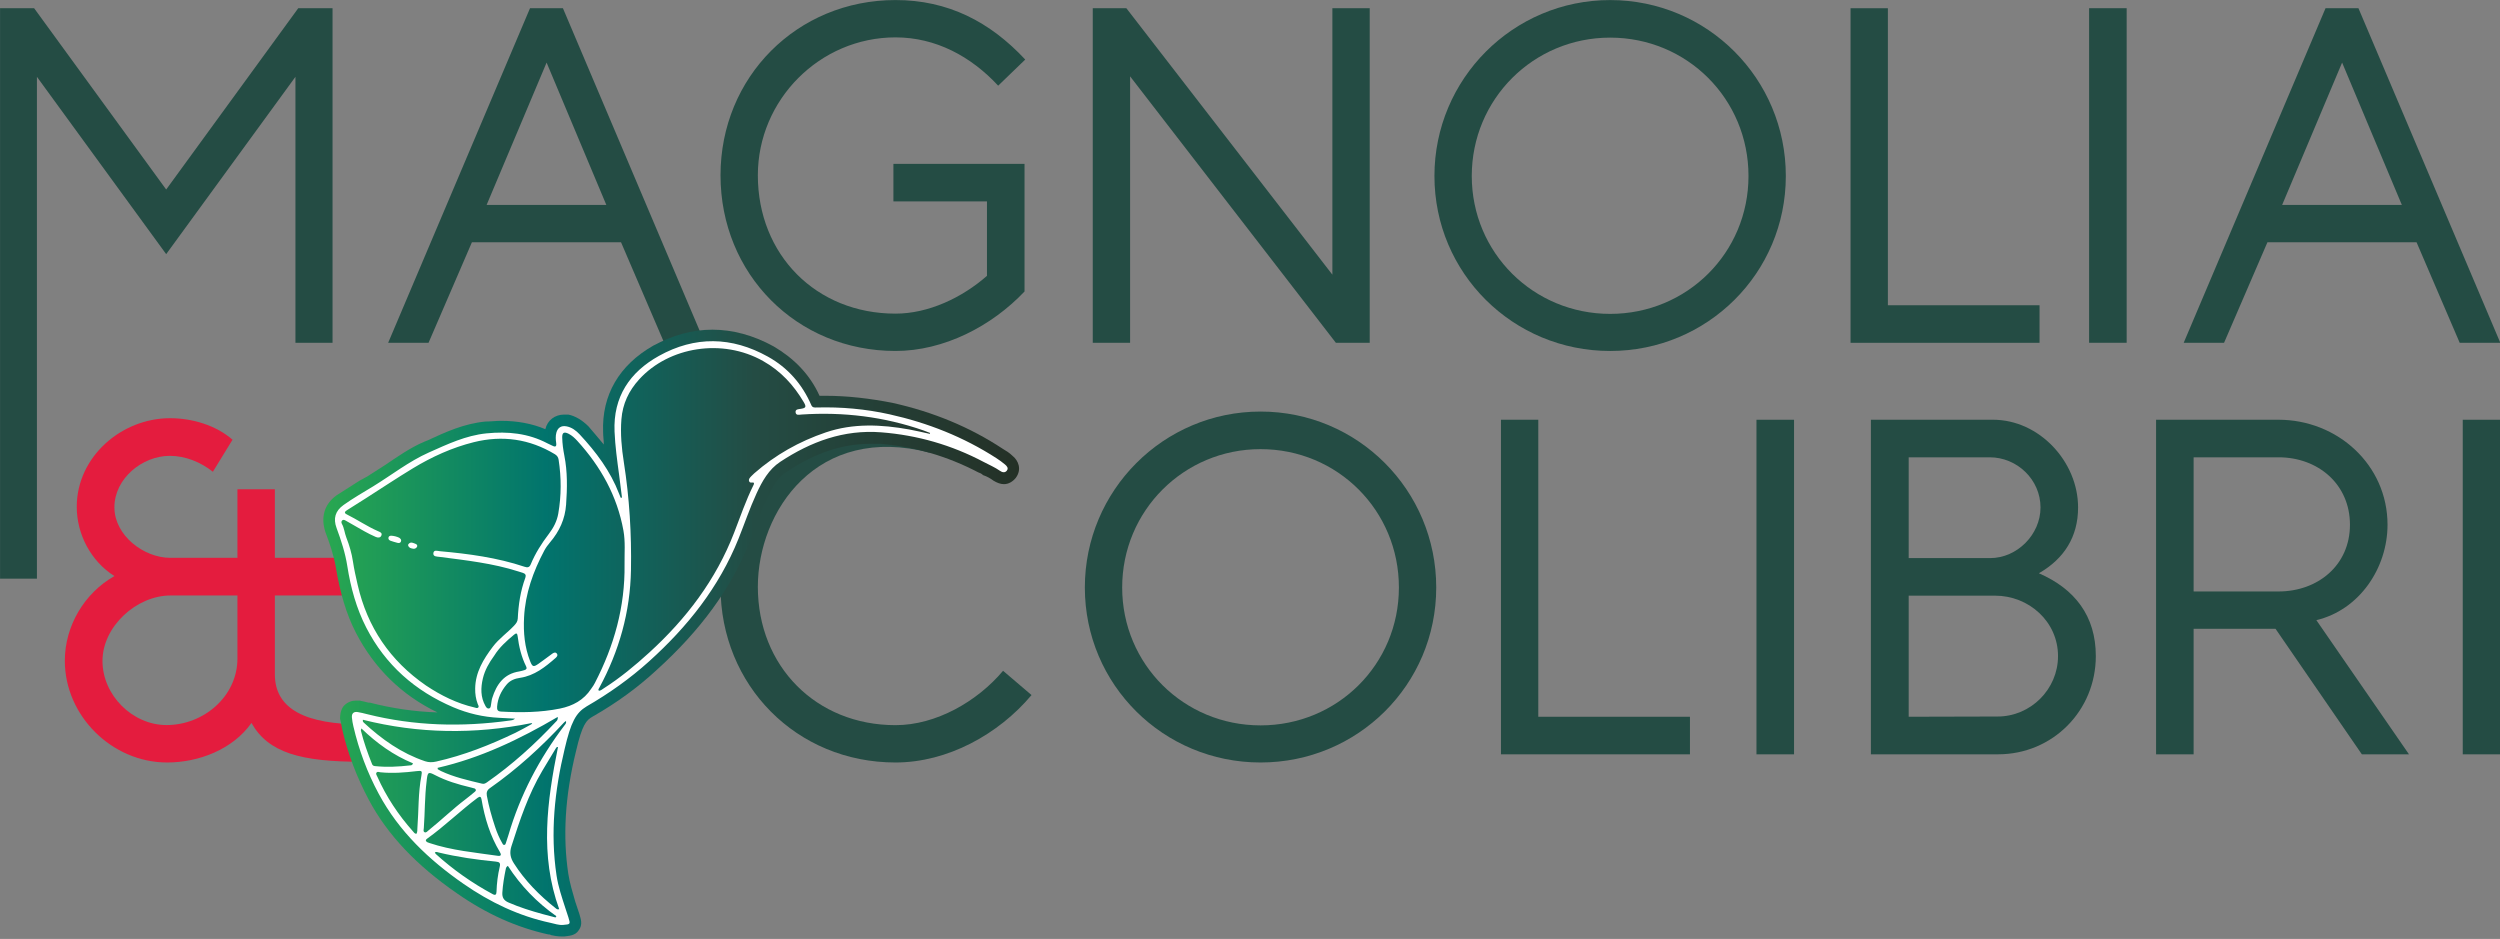 <?xml version="1.0" encoding="UTF-8" standalone="no"?>
<svg xmlns="http://www.w3.org/2000/svg" xmlns:xlink="http://www.w3.org/1999/xlink" xmlns:serif="http://www.serif.com/" width="100%" height="100%" viewBox="0 0 655 246" version="1.1" xml:space="preserve" style="fill-rule:evenodd;clip-rule:evenodd;stroke-linejoin:round;stroke-miterlimit:2;">
    <rect x="0" y="0" width="655" height="246" fill="#808080" stroke="none"/>
    <g transform="matrix(1,0,0,1,-5899.78,-116.801)">
        <g transform="matrix(2.667,0,0,2.667,5760,0)">
            <g transform="matrix(1,0,0,1,85.079,100.645)">
                <path d="M0,-56.043L0,-23.174L-3.644,-23.174L-3.644,-49.304L-16.343,-31.884L-29.041,-49.304L-29.041,0L-32.663,0L-32.663,-56.043L-29.316,-56.043L-16.343,-38.233L-3.369,-56.043L0,-56.043Z" style="fill:rgb(36,76,68);fill-rule:nonzero;"></path>
            </g>
        </g>
        <g transform="matrix(2.667,0,0,2.667,5760,0)">
            <g transform="matrix(1,0,0,1,100.216,58.148)">
                <path d="M0,5.777L11.759,5.777L5.891,-8.205L0,5.777ZM7.495,-13.546L21.431,19.323L17.443,19.323L13.203,9.444L-1.444,9.444L-5.707,19.323L-9.673,19.323L4.263,-13.546L7.495,-13.546Z" style="fill:rgb(36,76,68);fill-rule:nonzero;"></path>
            </g>
        </g>
        <g transform="matrix(2.667,0,0,2.667,5760,0)">
            <g transform="matrix(1,0,0,1,149.369,58.492)">
                <path d="M0,5.089L-9.191,5.089L-9.191,1.399L3.69,1.399L3.69,13.937C0.458,17.352 -4.24,19.781 -8.985,19.781C-18.704,19.781 -26.176,12.217 -26.176,2.522C-26.176,-7.128 -18.658,-14.692 -8.985,-14.692C-3.828,-14.692 0.298,-12.56 3.759,-8.847L1.1,-6.28C-1.559,-9.145 -5.02,-11.025 -8.985,-11.025C-16.412,-11.025 -22.509,-4.905 -22.509,2.522C-22.509,10.315 -16.801,16.114 -8.985,16.114C-5.73,16.114 -2.43,14.533 0,12.401L0,5.089Z" style="fill:rgb(36,76,68);fill-rule:nonzero;"></path>
            </g>
        </g>
        <g transform="matrix(2.667,0,0,2.667,5760,0)">
            <g transform="matrix(1,0,0,1,163.062,77.472)">
                <path d="M0,-32.869L20.239,-6.693L20.239,-32.869L23.907,-32.869L23.907,0L20.583,0L0.367,-26.176L0.367,0L-3.301,0L-3.301,-32.869L0,-32.869Z" style="fill:rgb(36,76,68);fill-rule:nonzero;"></path>
            </g>
        </g>
        <g transform="matrix(2.667,0,0,2.667,5760,0)">
            <g transform="matrix(1,0,0,1,224.179,60.992)">
                <path d="M0,0.091C0,-7.473 -6.028,-13.501 -13.592,-13.501C-21.133,-13.501 -27.185,-7.45 -27.185,0.091C-27.185,7.632 -21.133,13.638 -13.592,13.638C-6.051,13.638 0,7.655 0,0.091M-13.592,17.282C-23.128,17.282 -30.852,9.649 -30.852,0.091C-30.852,-9.444 -23.128,-17.191 -13.592,-17.191C-4.034,-17.191 3.667,-9.467 3.667,0.091C3.667,9.649 -4.057,17.282 -13.592,17.282" style="fill:rgb(36,76,68);fill-rule:nonzero;"></path>
            </g>
        </g>
        <g transform="matrix(2.667,0,0,2.667,5760,0)">
            <g transform="matrix(1,0,0,1,237.872,77.472)">
                <path d="M0,-32.869L0,-3.69L14.899,-3.69L14.899,0L-3.667,0L-3.667,-32.869L0,-32.869Z" style="fill:rgb(36,76,68);fill-rule:nonzero;"></path>
            </g>
        </g>
        <g transform="matrix(2.667,0,0,2.667,5760,0)">
            <g transform="matrix(1,0,0,1,0,-2064.67)">
                <rect x="257.639" y="2109.27" width="3.69" height="32.869" style="fill:rgb(36,76,68);"></rect>
            </g>
        </g>
        <g transform="matrix(2.667,0,0,2.667,5760,0)">
            <g transform="matrix(1,0,0,1,276.604,58.148)">
                <path d="M0,5.777L11.759,5.777L5.891,-8.205L0,5.777ZM7.495,-13.546L21.432,19.323L17.443,19.323L13.203,9.444L-1.444,9.444L-5.707,19.323L-9.673,19.323L4.263,-13.546L7.495,-13.546Z" style="fill:rgb(36,76,68);fill-rule:nonzero;"></path>
            </g>
        </g>
        <g transform="matrix(2.667,0,0,2.667,5760,0)">
            <g transform="matrix(1,0,0,1,143.778,114.651)">
                <path d="M0,-26.375C-11.114,-29.297 -16.918,-20.637 -16.918,-13.21C-16.918,-5.417 -11.21,0.382 -3.394,0.382C0.594,0.382 4.651,-1.956 7.172,-4.959L9.969,-2.575C6.737,1.276 1.717,4.049 -3.394,4.049C-13.113,4.049 -20.585,-3.515 -20.585,-13.21C-20.585,-22.86 -13.067,-30.424 -3.394,-30.424" style="fill:rgb(36,76,68);fill-rule:nonzero;"></path>
            </g>
        </g>
        <g transform="matrix(2.667,0,0,2.667,5760,0)">
            <g transform="matrix(1,0,0,1,189.836,101.417)">
                <path d="M0,0.092C0,-7.472 -6.028,-13.5 -13.592,-13.5C-21.133,-13.5 -27.185,-7.449 -27.185,0.092C-27.185,7.633 -21.133,13.638 -13.592,13.638C-6.051,13.638 0,7.656 0,0.092M-13.592,17.283C-23.127,17.283 -30.852,9.65 -30.852,0.092C-30.852,-9.443 -23.127,-17.191 -13.592,-17.191C-4.034,-17.191 3.667,-9.466 3.667,0.092C3.667,9.65 -4.057,17.283 -13.592,17.283" style="fill:rgb(36,76,68);fill-rule:nonzero;"></path>
            </g>
        </g>
        <g transform="matrix(2.667,0,0,2.667,5760,0)">
            <g transform="matrix(1,0,0,1,203.529,117.898)">
                <path d="M0,-32.869L0,-3.69L14.899,-3.69L14.899,0L-3.667,0L-3.667,-32.869L0,-32.869Z" style="fill:rgb(36,76,68);fill-rule:nonzero;"></path>
            </g>
        </g>
        <g transform="matrix(2.667,0,0,2.667,5760,0)">
            <g transform="matrix(1,0,0,1,0,-1983.81)">
                <rect x="224.963" y="2068.84" width="3.69" height="32.869" style="fill:rgb(36,76,68);"></rect>
            </g>
        </g>
        <g transform="matrix(2.667,0,0,2.667,5760,0)">
            <g transform="matrix(1,0,0,1,239.916,88.718)">
                <path d="M0,25.489C2.911,25.489 5.822,25.466 8.733,25.466C11.988,25.466 14.67,22.784 14.67,19.53C14.67,16.137 11.804,13.593 8.481,13.593L0,13.593L0,25.489ZM7.999,9.903C10.658,9.903 12.95,7.588 12.95,4.929C12.95,2.201 10.658,0.001 7.954,0.001L0,0.001L0,9.903L7.999,9.903ZM18.383,19.53C18.383,24.893 14.142,29.179 8.779,29.179L-3.713,29.179L-3.713,-3.69L8.275,-3.69C12.836,-3.69 16.641,0.436 16.641,4.929C16.641,7.817 15.266,9.971 12.79,11.393C16.32,12.928 18.383,15.587 18.383,19.53" style="fill:rgb(36,76,68);fill-rule:nonzero;"></path>
            </g>
        </g>
        <g transform="matrix(2.667,0,0,2.667,5760,0)">
            <g transform="matrix(1,0,0,1,267.908,101.028)">
                <path d="M0,0.871L8.343,0.871C12.194,0.871 15.357,-1.696 15.357,-5.684C15.357,-9.673 12.217,-12.309 8.343,-12.309L0,-12.309L0,0.871ZM8.045,4.538L0,4.538L0,16.87L-3.69,16.87L-3.69,-15.999L8.343,-15.999C14.119,-15.999 19.048,-11.575 19.048,-5.684C19.048,-1.444 16.297,2.682 12.057,3.69L21.156,16.87L16.526,16.87L8.045,4.538Z" style="fill:rgb(36,76,68);fill-rule:nonzero;"></path>
            </g>
        </g>
        <g transform="matrix(2.667,0,0,2.667,5760,0)">
            <g transform="matrix(1,0,0,1,0,-1983.81)">
                <rect x="294.346" y="2068.84" width="3.69" height="32.869" style="fill:rgb(36,76,68);"></rect>
            </g>
        </g>
        <g transform="matrix(2.667,0,0,2.667,5760,0)">
            <g transform="matrix(1,0,0,1,69.165,101.283)">
                <path d="M0,1.011C-3.332,1.011 -6.686,4.044 -6.686,7.445C-6.686,10.799 -3.745,13.74 -0.391,13.74C3.24,13.74 6.572,10.937 6.572,7.192L6.572,1.011L0,1.011ZM10.248,8.754C10.248,12.224 13.356,13.672 18.819,13.672L18.819,17.348C12.81,17.348 9.605,16.475 7.95,13.534C6.112,16.13 2.78,17.417 -0.345,17.417C-5.744,17.417 -10.386,12.844 -10.386,7.422C-10.386,4.021 -8.479,0.781 -5.515,-0.896C-7.812,-2.344 -9.214,-4.986 -9.214,-7.697C-9.214,-12.615 -4.825,-16.406 -0.046,-16.406C2.114,-16.406 4.458,-15.717 6.089,-14.292L4.159,-11.144C2.964,-12.086 1.471,-12.707 -0.069,-12.707C-2.78,-12.707 -5.515,-10.478 -5.515,-7.652C-5.515,-4.894 -2.642,-2.688 -0.023,-2.688L6.572,-2.688L6.572,-9.421L10.248,-9.421L10.248,-2.688L18.819,-2.688L18.819,1.011L10.248,1.011L10.248,8.754Z" style="fill:rgb(228,28,62);fill-rule:nonzero;"></path>
            </g>
        </g>
        <g transform="matrix(2.667,0,0,2.667,5760,0)">
            <g transform="matrix(68.362,0,0,-68.362,84.177,105.987)">
                <path d="M0.474,0.413C0.425,0.385 0.4,0.342 0.402,0.289C0.402,0.283 0.403,0.277 0.403,0.271C0.396,0.279 0.389,0.288 0.381,0.297C0.372,0.306 0.362,0.312 0.352,0.314C0.35,0.314 0.348,0.314 0.346,0.314C0.333,0.314 0.322,0.306 0.319,0.293C0.3,0.301 0.279,0.305 0.255,0.305C0.248,0.305 0.241,0.304 0.233,0.304C0.202,0.301 0.176,0.289 0.15,0.277L0.145,0.275C0.124,0.266 0.106,0.253 0.088,0.241C0.08,0.236 0.071,0.23 0.063,0.225C0.059,0.223 0.056,0.221 0.052,0.219C0.041,0.212 0.03,0.205 0.019,0.198C0.001,0.185 -0.004,0.166 0.003,0.145C0.009,0.129 0.015,0.112 0.018,0.094C0.024,0.058 0.033,0.027 0.047,0C0.073,-0.05 0.112,-0.089 0.164,-0.114C0.131,-0.113 0.098,-0.108 0.067,-0.1L0.065,-0.1C0.061,-0.099 0.057,-0.098 0.052,-0.097C0.05,-0.097 0.049,-0.097 0.047,-0.097C0.041,-0.097 0.035,-0.099 0.03,-0.104C0.027,-0.107 0.024,-0.113 0.024,-0.123C0.025,-0.127 0.026,-0.132 0.027,-0.138C0.035,-0.173 0.048,-0.207 0.065,-0.239C0.092,-0.29 0.134,-0.334 0.192,-0.374C0.235,-0.404 0.278,-0.423 0.323,-0.433C0.324,-0.433 0.326,-0.433 0.327,-0.434C0.331,-0.435 0.337,-0.436 0.343,-0.436C0.344,-0.436 0.345,-0.436 0.346,-0.436C0.353,-0.435 0.362,-0.435 0.367,-0.427C0.373,-0.419 0.37,-0.411 0.368,-0.404C0.367,-0.401 0.362,-0.386 0.362,-0.386C0.358,-0.372 0.354,-0.359 0.352,-0.346C0.344,-0.293 0.347,-0.235 0.363,-0.17C0.372,-0.131 0.378,-0.125 0.387,-0.12C0.422,-0.1 0.452,-0.078 0.479,-0.053C0.542,0.004 0.585,0.063 0.612,0.129C0.615,0.137 0.618,0.145 0.621,0.153C0.626,0.167 0.631,0.18 0.638,0.194C0.646,0.211 0.653,0.224 0.666,0.232C0.707,0.259 0.746,0.272 0.786,0.272C0.791,0.272 0.796,0.272 0.8,0.272C0.85,0.268 0.897,0.254 0.941,0.231C0.944,0.23 0.946,0.229 0.948,0.227C0.954,0.225 0.959,0.222 0.963,0.219C0.968,0.216 0.973,0.214 0.978,0.214C0.985,0.214 0.991,0.218 0.995,0.223C1.004,0.235 0.999,0.248 0.99,0.255C0.986,0.259 0.981,0.262 0.976,0.265C0.929,0.296 0.876,0.318 0.817,0.331C0.786,0.337 0.754,0.341 0.721,0.341C0.719,0.341 0.716,0.341 0.713,0.341C0.699,0.372 0.676,0.395 0.647,0.412C0.618,0.428 0.588,0.436 0.559,0.436C0.53,0.436 0.502,0.428 0.474,0.413Z" style="fill:url(#_Linear1);fill-rule:nonzero;"></path>
            </g>
        </g>
        <g transform="matrix(2.667,0,0,2.667,5760,0)">
            <g transform="matrix(1,0,0,1,87.914,96.13)">
                <path d="M0,19.224C-0.037,19.363 -0.06,19.4 -0.053,19.43C0.23,20.559 0.615,21.655 1.05,22.734C1.101,22.86 1.193,22.911 1.335,22.925C2.486,23.047 3.632,22.988 4.777,22.856C4.878,22.844 5.008,22.862 5.066,22.651C3.167,21.871 1.515,20.689 0,19.224M19.072,37.795C19.1,37.754 19.128,37.713 19.156,37.672C17.247,36.327 15.648,34.682 14.388,32.724C14.227,32.831 14.205,32.929 14.185,33.025C14.026,33.79 13.897,34.559 13.846,35.341C13.814,35.827 13.987,36.122 14.446,36.322C15.542,36.798 16.675,37.154 17.824,37.468C18.238,37.581 18.656,37.686 19.072,37.795M7.215,31.408C7.246,31.46 7.265,31.521 7.306,31.558C9.012,33.103 10.883,34.417 12.909,35.509C13.175,35.652 13.263,35.535 13.272,35.27C13.299,34.439 13.398,33.614 13.592,32.806C13.681,32.434 13.554,32.34 13.199,32.305C11.312,32.122 9.436,31.856 7.59,31.411C7.476,31.383 7.358,31.309 7.215,31.408M13.06,12.06C12.528,12.788 12.126,13.504 11.934,14.309C11.716,15.231 11.696,16.154 12.186,17.017C12.257,17.142 12.352,17.293 12.525,17.263C12.711,17.232 12.702,17.047 12.73,16.906C12.774,16.688 12.784,16.46 12.85,16.249C13.271,14.902 13.995,13.858 15.516,13.624C15.686,13.597 15.853,13.542 16.019,13.495C16.214,13.44 16.279,13.326 16.183,13.132C15.713,12.188 15.475,11.178 15.345,10.139C15.307,9.835 15.194,9.853 14.992,10.019C14.244,10.637 13.534,11.289 13.06,12.06M11.137,25.127C11.008,25.093 10.854,25.047 10.698,25.01C9.501,24.727 8.328,24.377 7.231,23.806C6.59,23.473 6.519,23.509 6.428,24.216C6.42,24.277 6.416,24.339 6.408,24.401C6.215,25.928 6.245,27.468 6.133,29C6.122,29.143 6.05,29.337 6.196,29.415C6.363,29.505 6.487,29.325 6.607,29.229C7.834,28.245 8.964,27.144 10.219,26.193C10.525,25.961 10.821,25.714 11.117,25.47C11.224,25.381 11.336,25.281 11.137,25.127M5.405,29.58C5.516,29.391 5.488,29.2 5.501,29.018C5.633,27.301 5.569,25.57 5.894,23.868C5.984,23.395 5.94,23.358 5.444,23.417C4.26,23.558 3.075,23.654 1.883,23.534C1.751,23.52 1.587,23.441 1.493,23.555C1.381,23.69 1.51,23.838 1.568,23.968C2.447,25.944 3.631,27.723 5.066,29.337C5.153,29.434 5.219,29.568 5.405,29.58M7.489,23.095C7.493,23.14 7.496,23.185 7.5,23.231C7.604,23.29 7.705,23.357 7.814,23.408C9.103,24.016 10.484,24.32 11.858,24.652C12.049,24.699 12.191,24.62 12.338,24.517C14.809,22.793 17.031,20.785 19.086,18.589C19.178,18.49 19.321,18.408 19.287,18.094C15.536,20.295 11.697,22.133 7.489,23.095M6.458,30.395C6.522,30.42 6.602,30.454 6.684,30.481C8.863,31.21 11.141,31.411 13.396,31.738C13.742,31.789 13.755,31.617 13.608,31.372C12.646,29.777 12.113,28.032 11.804,26.209C11.759,25.938 11.657,25.859 11.414,26.041C9.707,27.318 8.181,28.821 6.445,30.062C6.306,30.161 6.277,30.276 6.458,30.395M20.1,18.49C20.007,18.562 19.943,18.599 19.895,18.651C17.681,21.041 15.286,23.224 12.615,25.096C12.344,25.286 12.269,25.521 12.325,25.834C12.512,26.873 12.799,27.886 13.131,28.886C13.314,29.44 13.538,29.978 13.831,30.484C13.879,30.566 13.914,30.683 14.038,30.668C14.157,30.654 14.174,30.536 14.205,30.445C14.288,30.198 14.371,29.951 14.444,29.702C15.599,25.754 17.48,22.178 19.961,18.908C20.039,18.804 20.15,18.707 20.1,18.49M16.635,18.715C11.118,19.816 5.62,19.746 0.142,18.372C0.143,18.485 0.135,18.514 0.145,18.532C0.169,18.575 0.196,18.619 0.232,18.651C2.002,20.293 3.94,21.668 6.256,22.448C6.626,22.572 6.972,22.563 7.347,22.479C10.06,21.869 12.625,20.854 15.124,19.657C15.654,19.402 16.163,19.102 16.681,18.823C16.851,18.725 16.758,18.688 16.635,18.715M19.431,36.981C17.51,31.691 18.239,26.369 19.314,21.047C19.167,21.034 19.134,21.125 19.091,21.195C18.648,21.926 18.203,22.655 17.769,23.391C16.398,25.714 15.554,28.25 14.738,30.802C14.534,31.437 14.635,31.936 14.977,32.472C16.077,34.196 17.489,35.624 19.082,36.886C19.166,36.952 19.248,37.042 19.431,36.981M22.577,15.322C22.648,15.22 22.721,15.12 22.788,15.016C22.841,14.932 22.89,14.846 22.936,14.758C24.829,11.11 25.907,7.256 25.851,3.122C25.836,2.008 25.942,0.889 25.741,-0.218C25.126,-3.613 23.514,-6.498 21.211,-9.025C20.961,-9.299 20.688,-9.557 20.35,-9.726C19.904,-9.948 19.715,-9.838 19.727,-9.348C19.742,-8.752 19.822,-8.161 19.937,-7.577C20.253,-5.981 20.223,-4.374 20.109,-2.762C20.009,-1.346 19.45,-0.134 18.538,0.936C18.322,1.189 18.12,1.464 17.964,1.757C16.875,3.813 16.101,5.958 15.98,8.32C15.904,9.806 16.032,11.241 16.579,12.627C16.797,13.18 16.907,13.213 17.384,12.882C17.853,12.558 18.299,12.203 18.763,11.873C18.894,11.78 19.069,11.702 19.197,11.868C19.322,12.029 19.217,12.179 19.091,12.289C18.059,13.191 17.002,14.045 15.576,14.255C15.082,14.327 14.615,14.499 14.273,14.904C13.738,15.537 13.395,16.245 13.331,17.085C13.307,17.396 13.391,17.55 13.717,17.568C15.654,17.678 17.585,17.661 19.494,17.275C20.764,17.018 21.849,16.442 22.577,15.322M55.841,-9.713C55.849,-9.744 55.856,-9.775 55.864,-9.805C55.658,-9.884 55.454,-9.967 55.246,-10.04C51.353,-11.403 47.345,-11.884 43.238,-11.613C43.018,-11.599 42.694,-11.496 42.654,-11.824C42.613,-12.148 42.944,-12.135 43.166,-12.172C43.665,-12.254 43.732,-12.359 43.456,-12.828C42.465,-14.511 41.193,-15.892 39.457,-16.87C35.46,-19.124 30.22,-18.278 27.292,-15.07C26.264,-13.943 25.662,-12.662 25.543,-11.144C25.431,-9.725 25.562,-8.318 25.782,-6.922C26.333,-3.41 26.546,0.12 26.482,3.673C26.408,7.789 25.32,11.62 23.374,15.225C23.326,15.314 23.226,15.405 23.329,15.525C23.518,15.515 23.648,15.39 23.791,15.298C25.405,14.268 26.874,13.054 28.287,11.764C31.916,8.449 34.824,4.629 36.611,0.008C37.218,-1.564 37.764,-3.161 38.515,-4.675C38.551,-4.747 38.61,-4.828 38.522,-4.93C38.381,-4.96 38.159,-4.847 38.085,-5.073C38.015,-5.283 38.179,-5.417 38.301,-5.554C38.392,-5.655 38.492,-5.748 38.595,-5.838C40.664,-7.652 43.023,-8.976 45.618,-9.857C48.31,-10.77 51.064,-10.641 53.816,-10.145C54.495,-10.022 55.166,-9.859 55.841,-9.713M6.34,15.003C7.811,15.987 9.38,16.766 11.119,17.168C11.236,17.195 11.375,17.271 11.473,17.173C11.582,17.066 11.472,16.939 11.43,16.831C11.241,16.337 11.169,15.827 11.177,15.3C11.202,13.698 11.987,12.422 12.91,11.198C13.507,10.407 14.323,9.845 14.995,9.134C15.184,8.933 15.348,8.731 15.362,8.43C15.426,7.061 15.628,5.716 16.104,4.424C16.197,4.172 16.113,4.018 15.863,3.942C15.72,3.899 15.579,3.853 15.437,3.808C12.907,2.995 10.28,2.711 7.662,2.37C7.418,2.338 7.036,2.36 7.068,2.017C7.103,1.641 7.482,1.793 7.712,1.814C10.531,2.068 13.33,2.439 16.03,3.343C16.302,3.434 16.502,3.424 16.629,3.117C17.082,2.023 17.71,1.034 18.429,0.093C18.874,-0.489 19.214,-1.148 19.341,-1.883C19.647,-3.644 19.646,-5.41 19.374,-7.176C19.337,-7.411 19.224,-7.583 19.015,-7.709C16.519,-9.219 13.838,-9.596 11.032,-8.894C8.917,-8.366 6.936,-7.464 5.072,-6.337C3.514,-5.394 1.998,-4.381 0.462,-3.402C-0.155,-3.009 -0.778,-2.626 -1.392,-2.23C-1.559,-2.122 -1.78,-1.972 -1.446,-1.807C-0.402,-1.29 0.56,-0.621 1.632,-0.155C1.821,-0.073 2.08,0.005 1.959,0.283C1.855,0.523 1.601,0.496 1.405,0.41C1.03,0.247 0.664,0.063 0.307,-0.135C-0.311,-0.477 -0.917,-0.839 -1.532,-1.185C-1.636,-1.244 -1.768,-1.314 -1.88,-1.219C-1.987,-1.128 -1.979,-0.983 -1.917,-0.874C-1.682,-0.456 -1.654,0.026 -1.483,0.464C-1.185,1.227 -0.952,2.011 -0.831,2.825C-0.716,3.598 -0.541,4.358 -0.367,5.12C0.586,9.287 2.824,12.576 6.34,15.003M19.966,21.243C18.98,25.336 18.541,29.472 19.171,33.671C19.337,34.778 19.701,35.837 20.044,36.898C20.139,37.193 20.242,37.486 20.334,37.782C20.545,38.461 20.541,38.466 19.821,38.527C19.39,38.564 18.99,38.411 18.579,38.323C15.462,37.657 12.644,36.3 10.046,34.501C6.647,32.147 3.692,29.345 1.706,25.654C0.578,23.559 -0.247,21.343 -0.786,19.023C-0.854,18.734 -0.908,18.439 -0.933,18.144C-0.965,17.749 -0.757,17.555 -0.367,17.616C-0.049,17.665 0.263,17.749 0.576,17.827C5.198,18.983 9.867,19.104 14.569,18.45C14.723,18.429 14.892,18.436 15.093,18.263C14.53,18.234 14.034,18.206 13.538,18.182C11.975,18.105 10.464,17.756 9.033,17.147C5.276,15.548 2.362,12.982 0.485,9.335C-0.491,7.44 -1.054,5.388 -1.383,3.281C-1.585,1.985 -1.99,0.751 -2.441,-0.471C-2.782,-1.395 -2.574,-2.139 -1.756,-2.723C-0.817,-3.394 0.188,-3.963 1.17,-4.566C2.985,-5.68 4.671,-7.012 6.63,-7.885C8.451,-8.697 10.257,-9.558 12.286,-9.762C14.379,-9.971 16.396,-9.775 18.286,-8.776C18.439,-8.695 18.603,-8.634 18.756,-8.553C19.079,-8.382 19.184,-8.48 19.134,-8.829C19.086,-9.161 19.065,-9.497 19.153,-9.828C19.282,-10.318 19.633,-10.545 20.132,-10.455C20.671,-10.359 21.091,-10.036 21.446,-9.656C23.052,-7.931 24.457,-6.068 25.311,-3.84C25.363,-3.703 25.421,-3.569 25.476,-3.434C25.517,-3.44 25.558,-3.446 25.599,-3.452C25.506,-4.196 25.418,-4.941 25.317,-5.684C25.126,-7.096 24.93,-8.505 24.869,-9.934C24.723,-13.359 26.372,-15.779 29.223,-17.369C32.76,-19.34 36.376,-19.282 39.936,-17.298C41.904,-16.201 43.302,-14.597 44.195,-12.543C44.31,-12.278 44.505,-12.299 44.715,-12.304C47.131,-12.37 49.528,-12.157 51.882,-11.634C55.626,-10.803 59.154,-9.41 62.388,-7.321C62.679,-7.133 62.96,-6.927 63.226,-6.705C63.407,-6.553 63.596,-6.347 63.406,-6.101C63.217,-5.856 62.947,-5.933 62.736,-6.08C62.234,-6.431 61.673,-6.668 61.137,-6.951C57.981,-8.62 54.628,-9.587 51.064,-9.865C47.387,-10.152 44.155,-8.948 41.153,-6.972C40.016,-6.224 39.372,-5.064 38.817,-3.858C38.148,-2.404 37.638,-0.886 37.042,0.598C35.131,5.351 32.039,9.232 28.269,12.63C26.381,14.333 24.323,15.788 22.127,17.058C21.071,17.691 20.582,18.596 19.966,21.243" style="fill:white;fill-rule:nonzero;"></path>
            </g>
        </g>
        <g transform="matrix(2.667,0,0,2.667,5760,0)">
            <g transform="matrix(1,0,0,1,91.624,96.956)">
                <path d="M0,-0.338C0.139,-0.243 0.243,-0.133 0.176,0.037C0.114,0.194 -0.031,0.202 -0.169,0.166C-0.396,0.107 -0.621,0.042 -0.842,-0.036C-0.976,-0.084 -1.083,-0.183 -1.053,-0.343C-1.022,-0.512 -0.881,-0.54 -0.738,-0.531C-0.477,-0.515 -0.229,-0.442 0,-0.338" style="fill:white;fill-rule:nonzero;"></path>
            </g>
        </g>
        <g transform="matrix(2.667,0,0,2.667,5760,0)">
            <g transform="matrix(0.569,0.823,0.823,-0.569,92.613,97.31)">
                <path d="M0.298,-0.109C0.126,-0.17 -0.049,-0.181 -0.098,-0.011C-0.19,0.312 0.098,0.431 0.298,0.572C0.423,0.66 0.581,0.621 0.625,0.461C0.707,0.164 0.48,0.027 0.298,-0.109" style="fill:white;fill-rule:nonzero;"></path>
            </g>
        </g>
    </g>
    <defs>
        <linearGradient id="_Linear1" x1="0" y1="0" x2="1" y2="0" gradientUnits="userSpaceOnUse" gradientTransform="matrix(1,0,0,-1,0,-8.85578e-06)"><stop offset="0" style="stop-color:rgb(41,168,80);stop-opacity:1"></stop><stop offset="0.32" style="stop-color:rgb(1,116,109);stop-opacity:1"></stop><stop offset="0.62" style="stop-color:rgb(36,76,68);stop-opacity:1"></stop><stop offset="1" style="stop-color:rgb(36,48,38);stop-opacity:1"></stop></linearGradient>
    </defs>
</svg>
